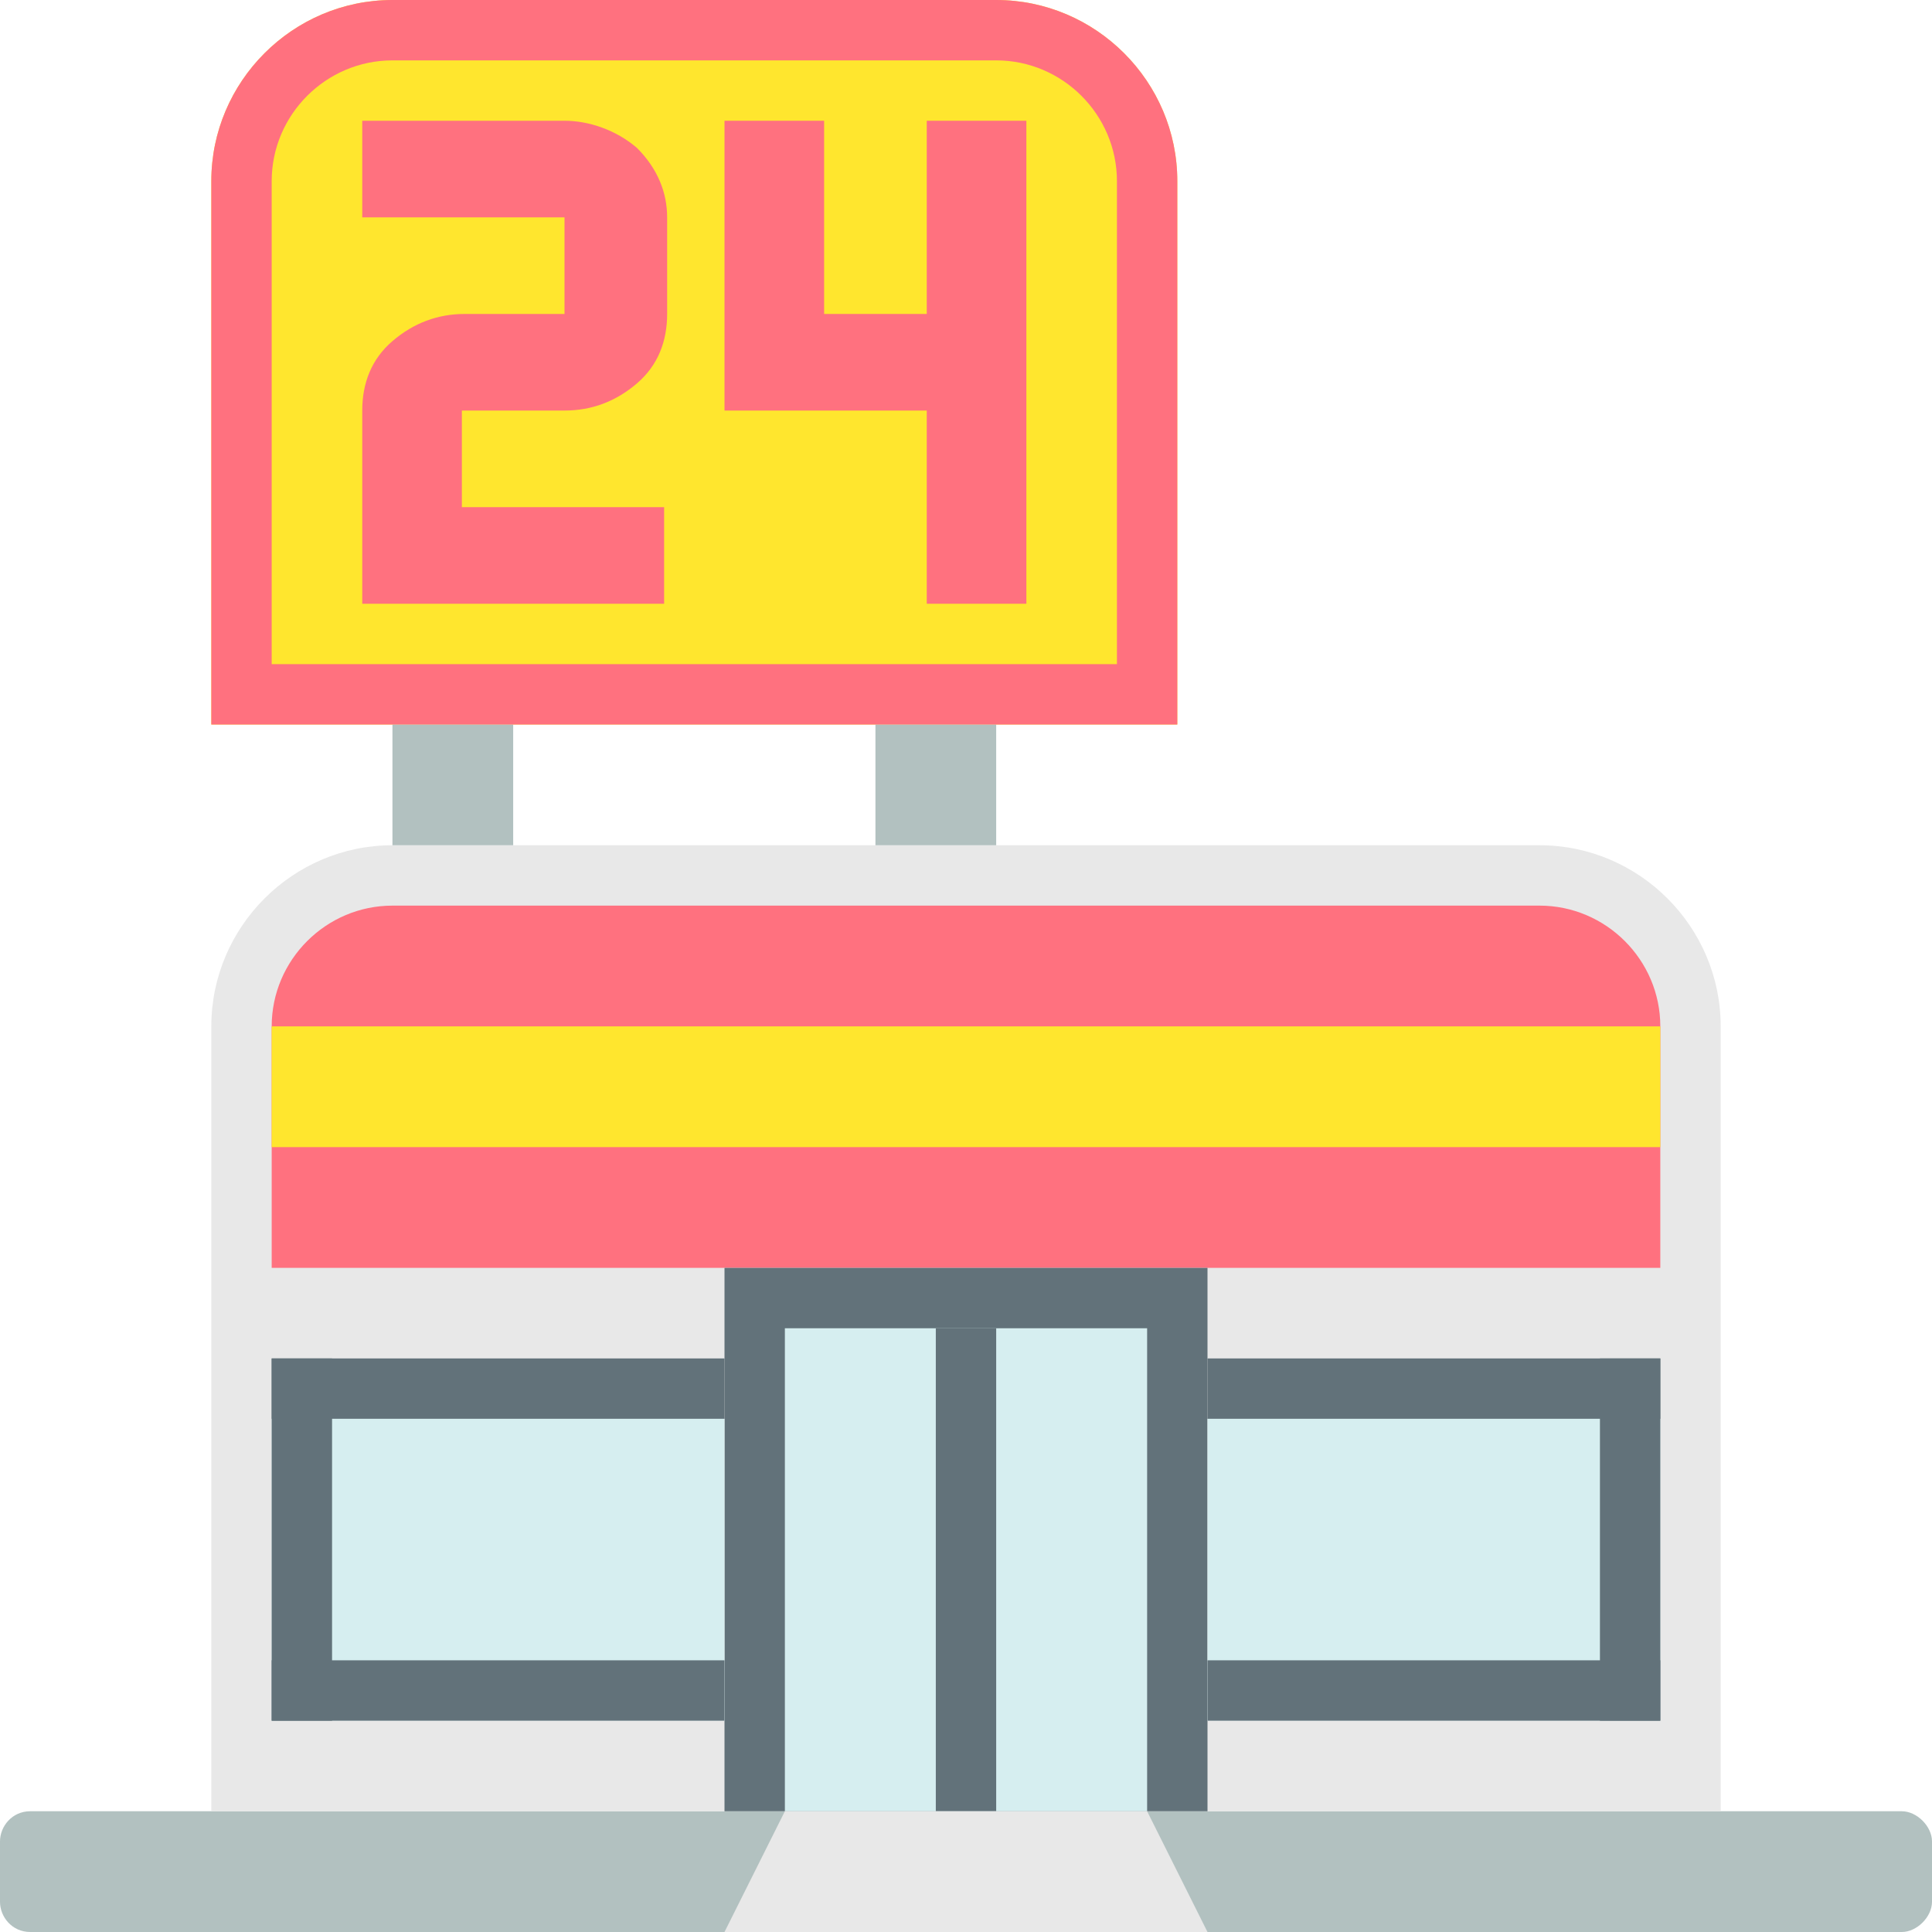 <svg xmlns="http://www.w3.org/2000/svg" viewBox="0 0 64 64" enable-background="new 0 0 64 64"><path d="m63 60h-62c-.6 0-1 .5-1 1v2c0 .5.4 1 1 1h62c.5 0 1-.5 1-1v-2c0-.5-.5-1-1-1" fill="#b2c1c0"/><path d="m51 28h-38c-3.3 0-6 2.7-6 6v26h50v-26c0-3.3-2.7-6-6-6" fill="#e8e8e8"/><path d="m33 0h-20c-3.3 0-6 2.7-6 6v18h32v-18c0-3.3-2.7-6-6-6" fill="#ffe62e"/><g fill="#b2c1c0"><path d="m29 24h4v4h-4z"/><path d="m13 24h4v4h-4z"/></g><path d="m51 30h-38c-2.2 0-4 1.8-4 4v8h46v-8c0-2.2-1.8-4-4-4" fill="#ff717f"/><path fill="#ffe62e" d="m9 34h46v4h-46z"/><path d="M33,0H13C9.7,0,7,2.7,7,6v18h32V6C39,2.7,36.3,0,33,0z M37,22H9V6c0-2.2,1.8-4,4-4h20c2.2,0,4,1.8,4,4V22z" fill="#ff717f"/><path fill="#62727a" d="m24 42h16v18h-16z"/><path fill="#d6eef0" d="m26 44h12v16h-12z"/><g fill="#62727a"><path d="m31 44h2v16h-2z"/><path d="m9 45h15v2h-15z"/><path d="m40 45h15v2h-15z"/></g><g fill="#d6eef0"><path d="m9 47h15v10h-15z"/><path d="m40 47h15v10h-15z"/></g><g fill="#62727a"><path d="m9 55h15v2h-15z"/><path d="m40 55h15v2h-15z"/><path d="m9 45h2v12h-2z"/><path d="m53 45h2v12h-2z"/></g><g fill="#ff717f"><path d="m30.7 4v6.4h-3.4v-6.4h-3.3v9.6h6.7v6.4h3.3v-16z"/><path d="m18.7 13.6c.9 0 1.7-.3 2.4-.9.7-.6 1-1.4 1-2.3v-3.2c0-.8-.3-1.6-1-2.3-.7-.6-1.6-.9-2.4-.9h-6.7v3.2h6.7v3.2h-3.3c-.9 0-1.7.3-2.4.9s-1 1.4-1 2.3v6.4h10v-3.2h-6.7v-3.2h3.4"/></g><path fill="#e8e8e8" d="m40 64h-16l2-4h12z"/></svg>